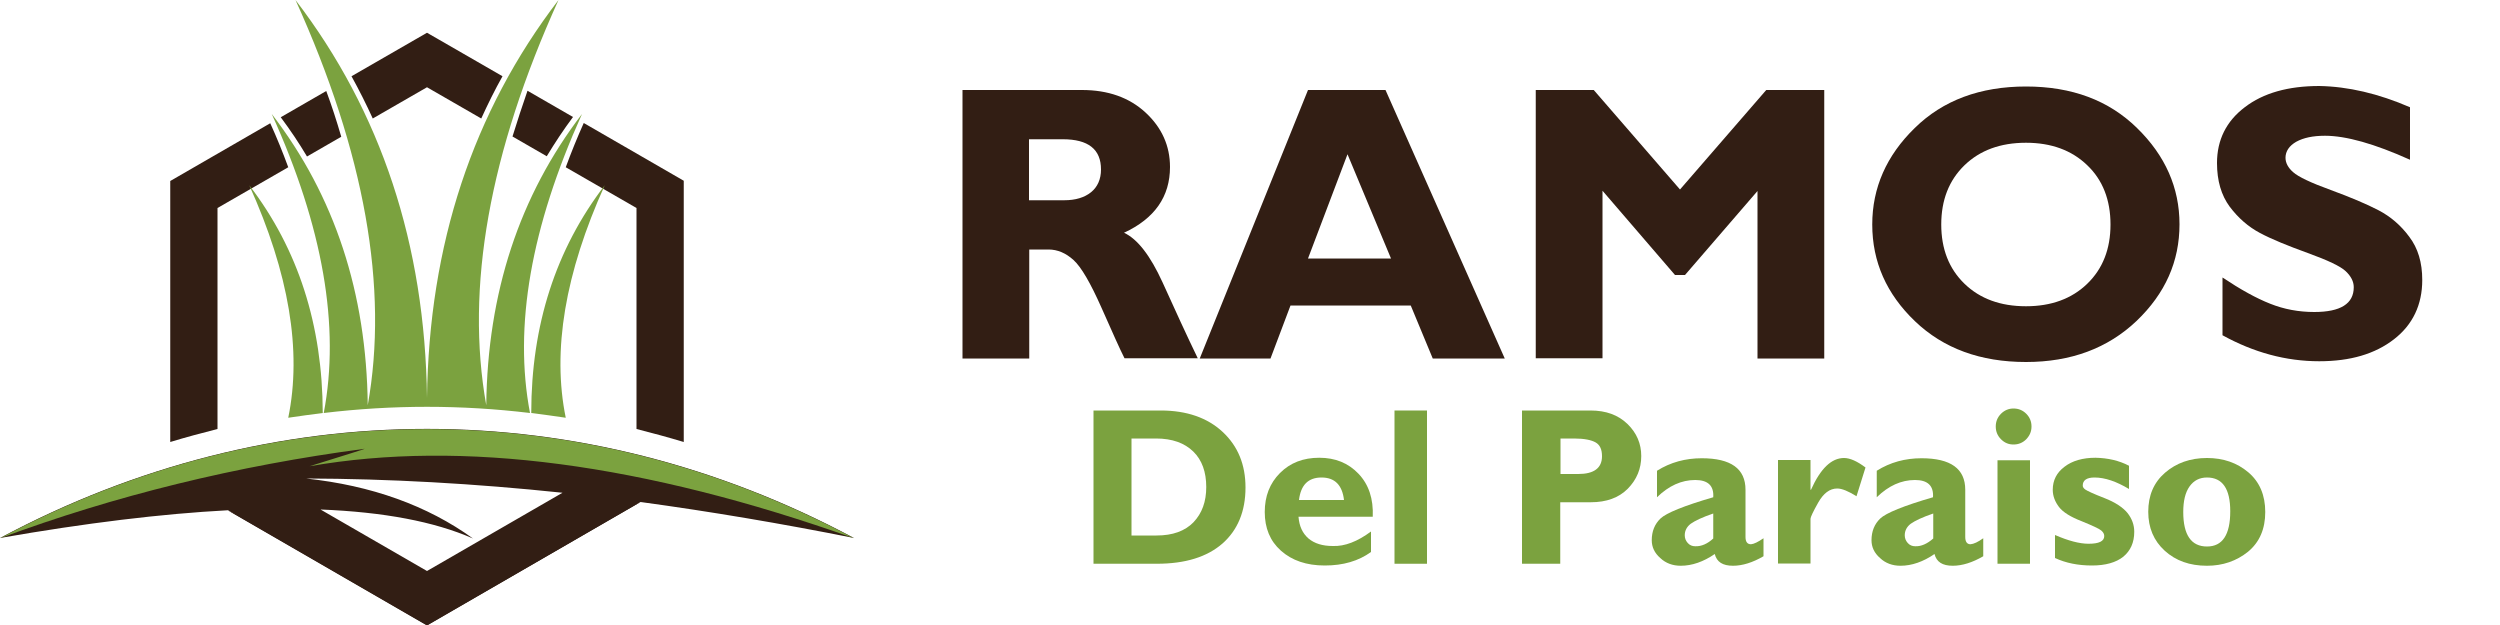 <?xml version="1.0" encoding="utf-8"?>
<!-- Generator: Adobe Illustrator 26.0.2, SVG Export Plug-In . SVG Version: 6.00 Build 0)  -->
<svg version="1.1" id="Layer_1" xmlns="http://www.w3.org/2000/svg" xmlns:xlink="http://www.w3.org/1999/xlink" x="0px" y="0px"
	 viewBox="0 0 1000 250" style="enable-background:new 0 0 1000 250;" xml:space="preserve">
<style type="text/css">
	.st0{fill:#321E14;}
	.st1{fill-rule:evenodd;clip-rule:evenodd;fill:#7BA23F;}
	.st2{fill-rule:evenodd;clip-rule:evenodd;fill:#321E14;}
	.st3{fill:#7BA23F;}
</style>
<path class="st0" d="M128.2,203.8l42.6,24.6l54.2-31.3c-35.2-3.7-69.4-5.6-102.6-5.7c26.2,2.8,48.5,10.8,66.8,24
	C173.7,208.6,153.4,204.8,128.2,203.8 M256.2,200.8l-85.4,49.3l-79.6-46c-26.5,1.4-56.9,5.1-91.2,11.1
	c108.9-58.2,232.7-58.2,341.6,0C312.5,209.4,284.1,204.6,256.2,200.8z"/>
<path class="st0" d="M115.3,66.9C100.4,75.5,101.3,75,87,83.2v88.4c-6.3,1.6-12.7,3.3-18.9,5.2V72.4l40-23.1
	C110.7,55,113.1,60.9,115.3,66.9 M136.5,54.7l-13.7,7.9c-3.2-5.4-6.7-10.6-10.5-15.7l18.2-10.5C132.7,42.3,134.7,48.5,136.5,54.7z
	 M175.5,15.8l25.5,14.7c-3.1,5.5-5.9,11.2-8.5,16.9l-21.7-12.5l-21.7,12.5c-2.6-5.7-5.4-11.3-8.5-16.9l30.2-17.4L175.5,15.8z
	 M211,36.3l18.2,10.5c-3.8,5.1-7.3,10.4-10.5,15.7l-13.7-7.9C206.9,48.5,208.9,42.3,211,36.3z M233.5,49.2l40,23.1v104.5
	c-6.3-1.9-12.6-3.6-18.9-5.2V83.2c-14.2-8.2-13.4-7.7-28.3-16.3C228.5,60.9,230.9,55,233.5,49.2z"/>
<path class="st1" d="M115.3,167.1c5.5-26.8,0.3-57.8-15.6-93c19.6,25.6,29.3,55.9,29.4,91.1C124.5,165.8,119.9,166.4,115.3,167.1
	 M212.5,165.2c0-35.1,9.8-65.5,29.4-91.1c-15.9,35.2-21.1,66.2-15.6,93C221.7,166.4,217.1,165.8,212.5,165.2z M147.1,162.1
	c8.4-46.9-1.2-101-28.9-162.1c34.3,44.8,51.8,97.9,52.6,159.1C171.6,97.9,189.1,44.8,223.4,0c-27.7,61.1-37.3,115.1-28.9,162.1
	c0.5-44.9,13.2-83.7,38.3-116.5c-20.4,45.2-27.4,85-20.8,119.6c-27.4-3.3-55-3.3-82.5,0c6.6-34.6-0.3-74.4-20.8-119.6
	C133.9,78.4,146.6,117.2,147.1,162.1z"/>
<path class="st1" d="M123.8,186.5c61.1-10.7,133.7-1.1,217.8,28.8c-108.9-58.2-232.7-58.2-341.6,0c45.8-17,94.5-29,145.9-35.8
	C145.9,179.6,138.6,181.9,123.8,186.5"/>
<polygon class="st2" points="170,238.6 91.2,204.2 170.8,250.2 256.2,200.8 "/>
<g>
	<path class="st0" d="M384.8,36h48c10.4,0,18.9,3,25.4,9c6.5,6,9.8,13.3,9.8,21.8c0,11.8-6.1,20.6-18.4,26.3
		c5.4,2.5,10.5,9.1,15.4,19.8c4.9,10.8,9.5,20.9,14.1,30.4h-29.3c-1.8-3.5-4.8-10.3-9.2-20.2c-4.4-9.9-8.1-16.3-11.2-19.1
		c-3.1-2.8-6.4-4.2-10-4.2h-7.7v43.6h-26.7V36z M411.6,55.7v24.4h14.1c4.5,0,8.1-1.1,10.7-3.2c2.6-2.1,4-5.2,4-9.1
		c0-8.1-5.1-12.1-15.3-12.1H411.6z"/>
	<path class="st0" d="M554.2,36l47.7,107.4h-28.8l-8.8-21.2h-48.1l-8,21.2h-28.3L523.2,36H554.2z M556.4,103.4L539,61.7l-15.8,41.7
		H556.4z"/>
	<path class="st0" d="M672,75.8L706.5,36h23.2v107.4H703v-67L674,110h-4l-29-33.7v67h-26.7V36h23.2L672,75.8z"/>
	<path class="st0" d="M810.4,34.6c18.3,0,33.1,5.5,44.4,16.6c11.3,11,17,23.9,17,38.5c0,14.9-5.7,27.7-17.2,38.7
		c-11.5,10.9-26.2,16.4-44.2,16.4c-18.2,0-33-5.4-44.4-16.3c-11.4-10.9-17.1-23.8-17.1-38.7c0-14.7,5.7-27.6,17-38.6
		C777.2,40.1,792.1,34.6,810.4,34.6z M810.4,122.5c10.1,0,18.3-3,24.5-9c6.2-6,9.3-13.9,9.3-23.7c0-9.8-3.1-17.8-9.3-23.7
		c-6.2-6-14.4-9-24.5-9c-10.2,0-18.4,3-24.6,9s-9.3,13.9-9.3,23.7c0,9.8,3.1,17.7,9.3,23.7C792,119.5,800.2,122.5,810.4,122.5z"/>
	<path class="st0" d="M964,42.9v21c-14.2-6.4-25.6-9.6-34-9.6c-4.8,0-8.6,0.8-11.5,2.4c-2.8,1.6-4.3,3.8-4.3,6.4c0,2,1,4,3.1,5.8
		c2,1.8,7,4.2,15,7.1c7.9,2.9,14.3,5.6,19.1,8.1c4.8,2.5,8.9,6,12.3,10.6c3.5,4.6,5.2,10.3,5.2,17.3c0,9.9-3.8,17.9-11.3,23.7
		c-7.6,5.9-17.5,8.8-29.9,8.8c-13.3,0-26.2-3.5-38.7-10.4v-23.1c7.2,4.8,13.5,8.3,19.1,10.5c5.5,2.2,11.4,3.3,17.6,3.3
		c10.5,0,15.8-3.3,15.8-9.9c0-2.3-1.1-4.4-3.2-6.4c-2.1-2-7.2-4.4-15.2-7.3c-8-2.9-14.4-5.5-19.1-8c-4.7-2.5-8.7-6-12.1-10.5
		c-3.4-4.6-5.1-10.4-5.1-17.5c0-9.2,3.7-16.7,11.1-22.3c7.4-5.7,17.4-8.5,29.8-8.5C939.2,34.6,951.3,37.4,964,42.9z"/>
</g>
<g>
	<path class="st3" d="M437.3,164.2h27c10.4,0,18.7,2.9,24.8,8.6c6.1,5.7,9.1,13.1,9.1,22.2c0,9.5-3.1,17-9.2,22.4
		c-6.2,5.4-14.9,8.1-26.3,8.1h-25.3V164.2z M452.6,175.4v38.8h10c6.5,0,11.4-1.8,14.8-5.3c3.4-3.6,5.1-8.2,5.1-14.1
		c0-6-1.7-10.8-5.2-14.2s-8.4-5.2-14.9-5.2H452.6z"/>
	<path class="st3" d="M548.4,212.6v8.2c-5,3.6-11.1,5.4-18.5,5.4c-7.3,0-13.1-2-17.5-5.9c-4.4-3.9-6.5-9.1-6.5-15.5
		c0-6.3,2-11.5,6.1-15.6c4.1-4.1,9.3-6.1,15.7-6.1c6.4,0,11.6,2.1,15.7,6.4c4.1,4.3,6,10,5.7,17.2h-29.7c0.3,3.8,1.6,6.6,4,8.7
		c2.4,2,5.6,3,9.7,3C537.9,218.6,543,216.6,548.4,212.6z M519.6,200h18c-0.7-6-3.7-9-9-9C523.3,191,520.3,194,519.6,200z"/>
	<path class="st3" d="M570.8,164.2v61.3h-13v-61.3H570.8z"/>
	<path class="st3" d="M608.9,164.2h27.3c6.2,0,11.1,1.8,14.8,5.4c3.7,3.6,5.5,7.9,5.5,12.8c0,5.1-1.8,9.4-5.4,13.1
		c-3.6,3.6-8.5,5.4-14.8,5.4h-12.2v24.6h-15.3V164.2z M624.2,175.4v14.2h7.1c6.3,0,9.5-2.4,9.5-7.1c0-2.7-0.8-4.5-2.5-5.5
		c-1.7-1-4.6-1.6-8.7-1.6H624.2z"/>
	<path class="st3" d="M705.4,215.3v7.2c-4.3,2.5-8.4,3.8-12.2,3.8c-4.1,0-6.5-1.5-7.3-4.7c-4.5,3.1-9.1,4.7-13.6,4.7
		c-3.2,0-6-1-8.2-3.1c-2.3-2-3.4-4.4-3.4-7.1c0-3.6,1.2-6.5,3.5-8.7c2.3-2.2,9.4-5.1,21.1-8.5c0.3-4.6-2.1-6.9-7.2-6.9
		c-5.5,0-10.6,2.3-15.3,6.9v-10.6c5.4-3.4,11.4-5,17.9-5c11.7,0,17.5,4.2,17.5,12.6v18.9c0,1.9,0.7,2.9,2.2,2.9
		C701.6,217.6,703.2,216.8,705.4,215.3z M685.3,215.4v-10c-4.4,1.5-7.3,2.9-9,4.1c-1.6,1.2-2.4,2.8-2.4,4.6c0,1.2,0.4,2.2,1.2,3.1
		c0.8,0.9,1.8,1.3,3,1.3C680.6,218.6,683,217.5,685.3,215.4z"/>
	<path class="st3" d="M724.2,184.1v11.8h0.2c3.8-8.5,8.2-12.7,13.2-12.7c2.4,0,5.3,1.3,8.6,3.8l-3.6,11.5c-3.2-2-5.8-3.1-7.7-3.1
		c-3,0-5.5,1.9-7.6,5.6c-2.1,3.7-3.1,5.9-3.1,6.5v17.9h-13v-41.4H724.2z"/>
	<path class="st3" d="M793.3,215.3v7.2c-4.3,2.5-8.4,3.8-12.2,3.8c-4.1,0-6.5-1.5-7.3-4.7c-4.5,3.1-9.1,4.7-13.6,4.7
		c-3.2,0-6-1-8.2-3.1c-2.3-2-3.4-4.4-3.4-7.1c0-3.6,1.2-6.5,3.5-8.7c2.3-2.2,9.4-5.1,21.1-8.5c0.3-4.6-2.1-6.9-7.2-6.9
		c-5.5,0-10.6,2.3-15.3,6.9v-10.6c5.4-3.4,11.4-5,17.9-5c11.7,0,17.5,4.2,17.5,12.6v18.9c0,1.9,0.7,2.9,2.1,2.9
		C789.5,217.6,791.2,216.8,793.3,215.3z M773.3,215.4v-10c-4.4,1.5-7.3,2.9-9,4.1c-1.6,1.2-2.4,2.8-2.4,4.6c0,1.2,0.4,2.2,1.2,3.1
		c0.8,0.9,1.8,1.3,3,1.3C768.5,218.6,770.9,217.5,773.3,215.4z"/>
	<path class="st3" d="M798.3,170.6c0-2,0.7-3.7,2.1-5.1c1.4-1.4,3.1-2.1,5-2.1c2,0,3.7,0.7,5.1,2.1c1.4,1.4,2.1,3.1,2.1,5.1
		c0,2-0.7,3.6-2.1,5.1c-1.4,1.4-3.1,2.1-5.1,2.1c-2,0-3.6-0.7-5-2.1C799,174.3,798.3,172.6,798.3,170.6z M812,184.1v41.4h-13v-41.4
		H812z"/>
	<path class="st3" d="M851.6,186.3v9.3c-5-3-9.6-4.6-13.8-4.6c-3.1,0-4.7,1.1-4.7,3.2c0,0.6,0.3,1.1,1,1.6c0.7,0.5,3.2,1.7,7.6,3.4
		c4.4,1.7,7.5,3.8,9.3,6c1.8,2.3,2.7,4.8,2.7,7.5c0,4.3-1.5,7.6-4.4,10c-2.9,2.3-7.1,3.5-12.5,3.5c-5.6,0-10.5-1-14.8-3v-9.2
		c5.3,2.3,9.8,3.5,13.4,3.5c4.2,0,6.3-1,6.3-3.1c0-0.8-0.4-1.5-1.2-2.2s-3.4-1.9-7.8-3.7c-4.4-1.7-7.5-3.6-9.1-5.7
		c-1.6-2.1-2.5-4.4-2.5-6.9c0-3.8,1.6-6.9,4.7-9.2c3.1-2.4,7.3-3.6,12.4-3.6C843.1,183.2,847.6,184.2,851.6,186.3z"/>
	<path class="st3" d="M882.8,183.2c6.5,0,12,1.9,16.5,5.7s6.8,9.1,6.8,15.9c0,6.8-2.3,12.1-6.9,15.9c-4.6,3.7-10.1,5.6-16.4,5.6
		c-6.9,0-12.5-2-16.9-6s-6.6-9.2-6.6-15.6c0-6.5,2.2-11.7,6.7-15.6S876.1,183.2,882.8,183.2z M882.8,218.6c6.2,0,9.3-4.7,9.3-14.1
		c0-9-3.1-13.5-9.3-13.5c-3,0-5.3,1.2-7,3.6c-1.7,2.4-2.5,5.8-2.5,10.2C873.3,214,876.5,218.6,882.8,218.6z"/>
</g>
</svg>
